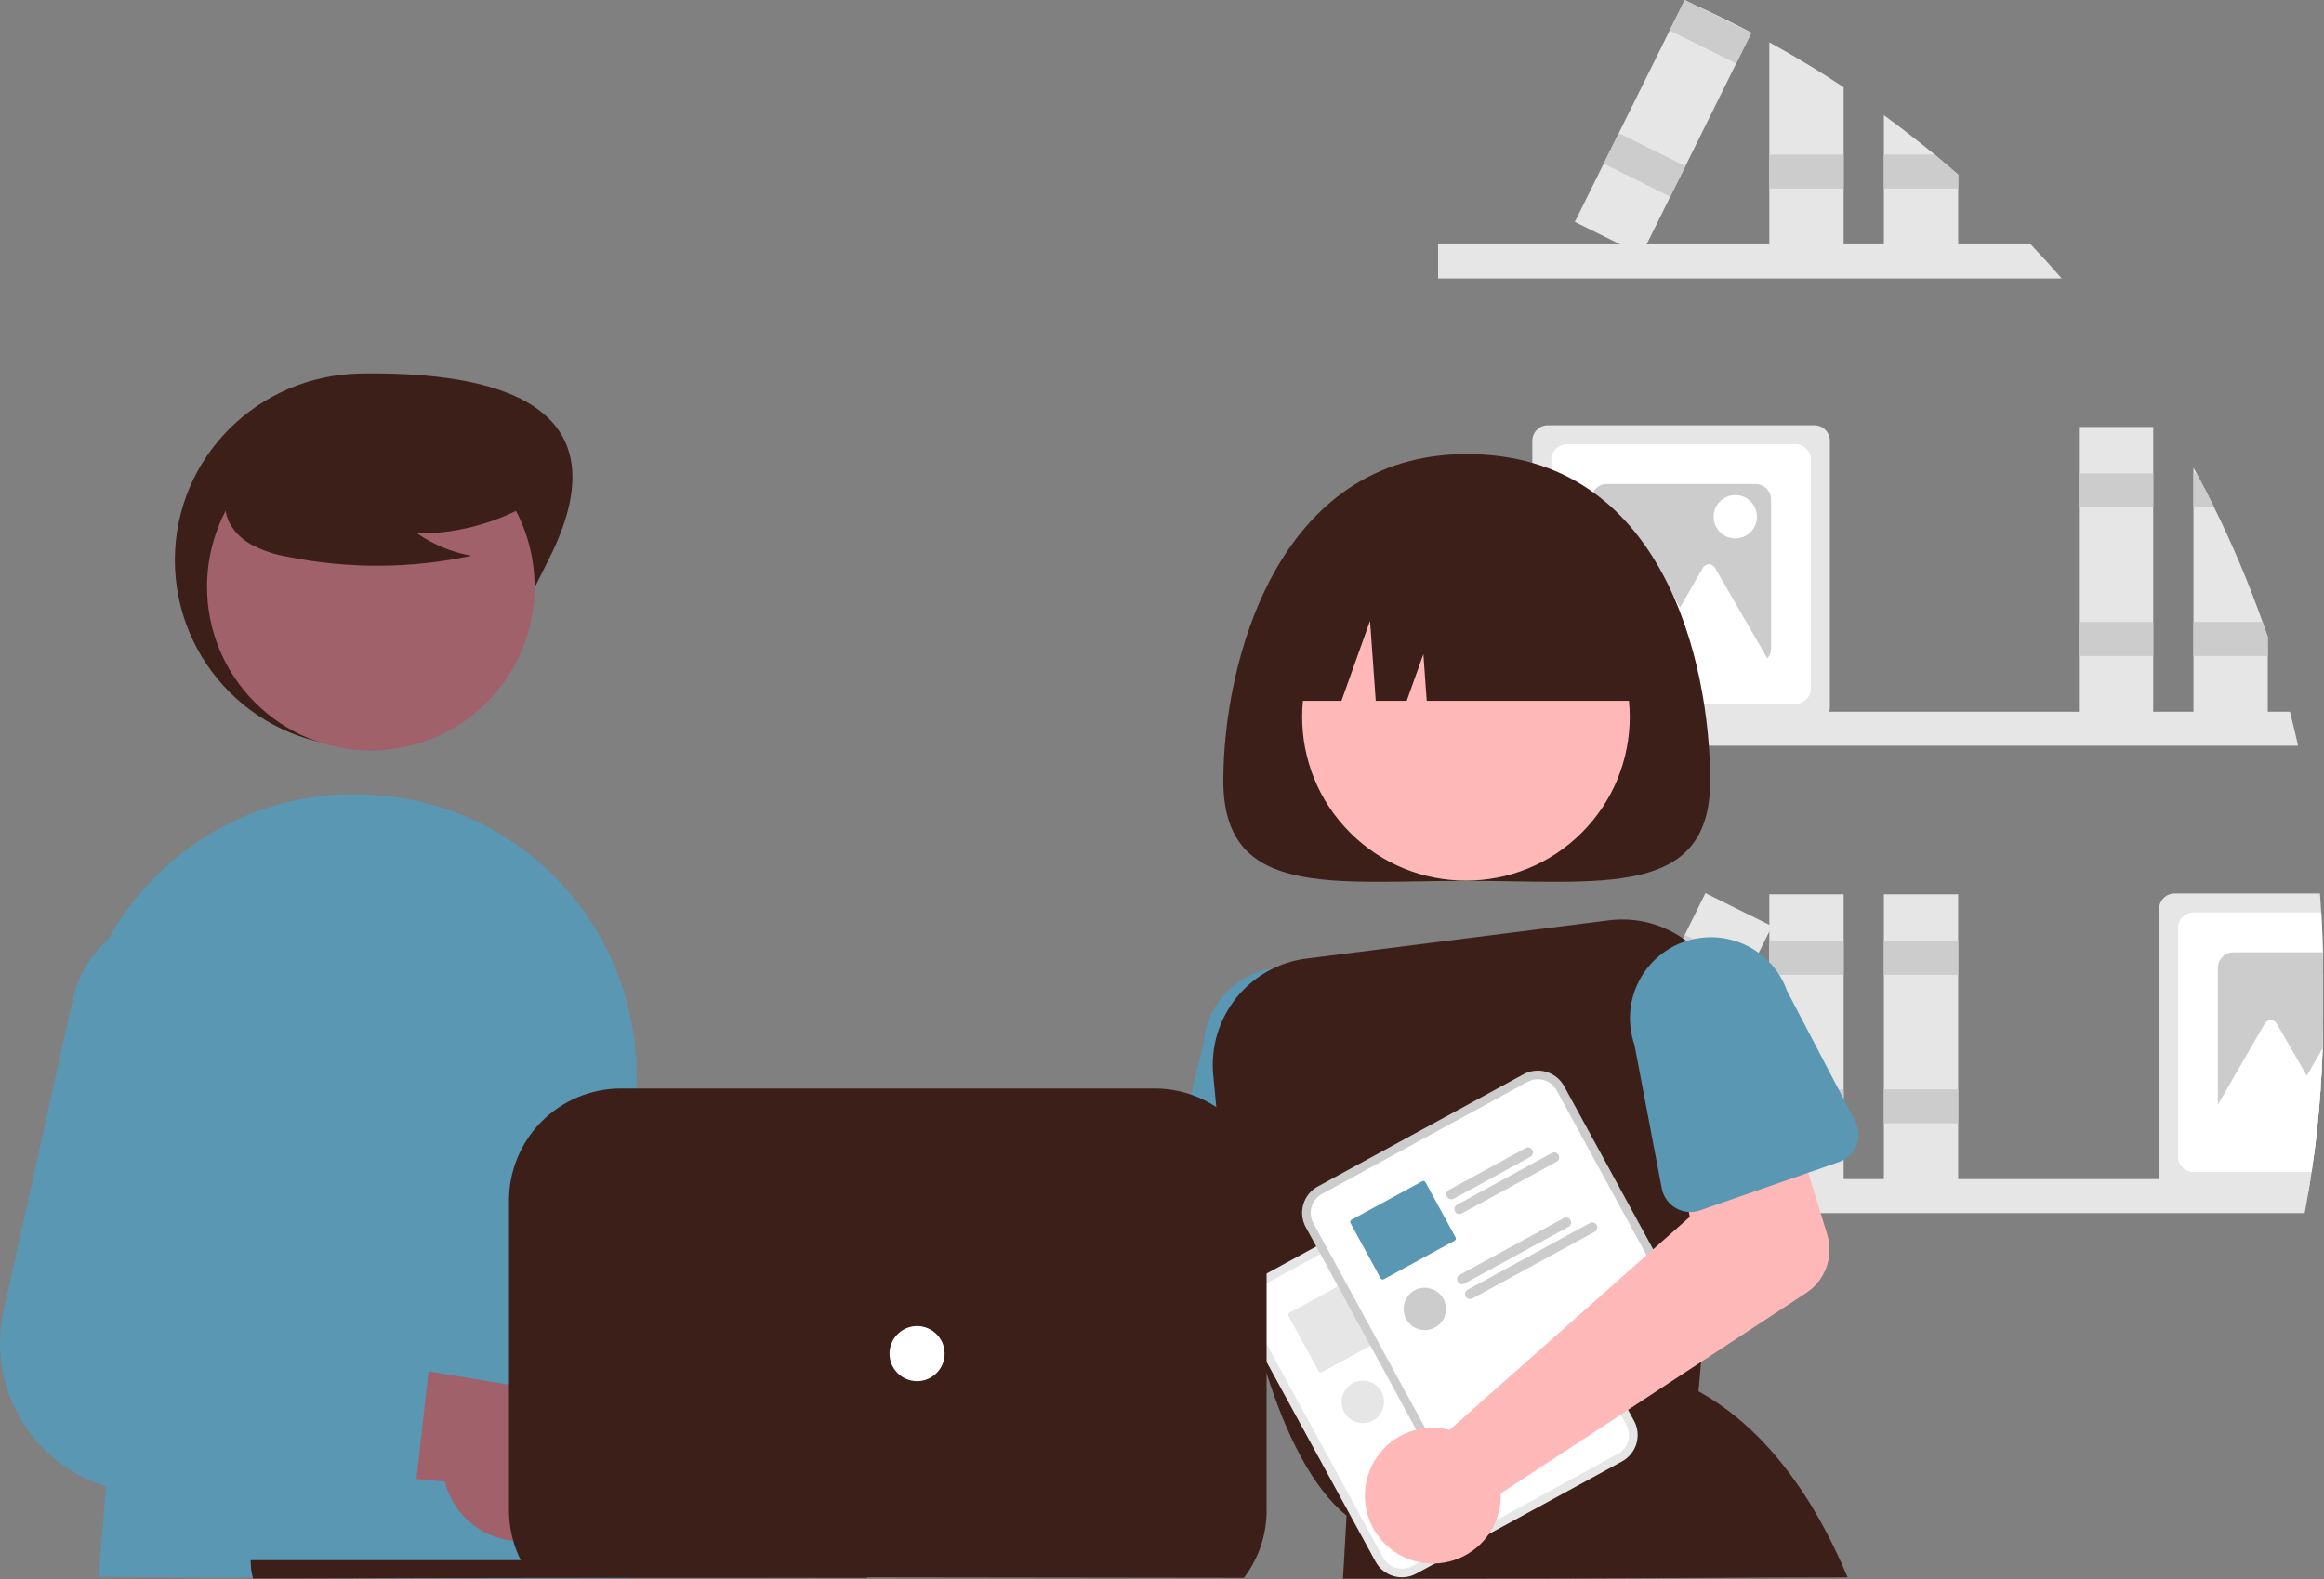 <svg width="640" height="435" viewBox="0 0 640 435" fill="none" xmlns="http://www.w3.org/2000/svg">
<rect x="0" y="0" width="640" height="435" fill="#808080" stroke="none"/>
<g clip-path="url(#clip0_17_383)">
<path d="M630.622 196.041C631.418 199.152 632.165 202.278 632.861 205.42H396.03V196.041H630.622Z" fill="#E6E6E6"/>
<path d="M623.072 171.318C619.259 160.551 614.814 150.018 609.758 139.776C608.202 136.618 606.587 133.492 604.912 130.397C604.637 129.866 604.343 129.335 604.049 128.804V198.604H624.514V175.469L623.072 171.318Z" fill="#E6E6E6"/>
<path d="M609.759 139.776H604.052V130.397H604.915C606.592 133.488 608.207 136.615 609.759 139.776Z" fill="#CCCCCC"/>
<path d="M623.073 171.318H604.049V180.697H624.514V175.468L623.073 171.318Z" fill="#CCCCCC"/>
<path d="M592.967 117.611H572.506V198.603H592.967V117.611Z" fill="#E6E6E6"/>
<path d="M592.967 130.399H572.506V139.777H592.967V130.399Z" fill="#CCCCCC"/>
<path d="M592.967 171.321H572.506V180.699H592.967V171.321Z" fill="#CCCCCC"/>
<path d="M499.655 117.139H426.255C425.124 117.141 424.04 117.591 423.24 118.391C422.44 119.191 421.99 120.275 421.988 121.406V194.806C421.99 195.223 422.05 195.639 422.168 196.039C422.434 196.916 422.975 197.684 423.711 198.231C424.447 198.777 425.339 199.073 426.255 199.074H499.655C500.572 199.073 501.464 198.777 502.2 198.231C502.936 197.685 503.477 196.916 503.743 196.039C503.862 195.639 503.922 195.223 503.923 194.806V121.404C503.921 120.273 503.47 119.189 502.67 118.39C501.87 117.59 500.786 117.141 499.655 117.139Z" fill="#E6E6E6"/>
<path d="M494.439 122.355H431.469C430.338 122.357 429.253 122.807 428.454 123.607C427.654 124.407 427.204 125.492 427.202 126.623V189.593C427.204 190.724 427.654 191.809 428.454 192.609C429.253 193.409 430.338 193.859 431.469 193.861H494.439C495.57 193.859 496.655 193.409 497.455 192.609C498.254 191.809 498.705 190.724 498.706 189.593V126.62C498.704 125.489 498.253 124.405 497.454 123.606C496.654 122.807 495.57 122.357 494.439 122.355Z" fill="white"/>
<path d="M483.459 133.337H442.452C441.32 133.339 440.236 133.789 439.436 134.589C438.637 135.389 438.186 136.473 438.185 137.604V178.61C438.186 179.741 438.637 180.825 439.436 181.625C440.236 182.425 441.32 182.875 442.452 182.877H483.459C484.588 182.871 485.67 182.419 486.469 181.621C487.268 180.822 487.719 179.74 487.726 178.61V137.604C487.724 136.473 487.274 135.389 486.474 134.589C485.674 133.789 484.59 133.339 483.459 133.337Z" fill="#CCCCCC"/>
<path d="M480.929 171.377L472.268 156.377C472.101 156.09 471.861 155.851 471.573 155.685C471.285 155.519 470.958 155.432 470.626 155.432C470.293 155.432 469.966 155.519 469.678 155.685C469.39 155.851 469.15 156.09 468.983 156.377L462.659 167.331L454.365 152.966C454.198 152.679 453.958 152.44 453.67 152.274C453.382 152.108 453.055 152.021 452.723 152.021C452.39 152.021 452.063 152.108 451.775 152.274C451.487 152.44 451.247 152.679 451.08 152.966L442.419 167.966L432.116 185.814H451.989L450.02 189.224H491.236L480.929 171.377Z" fill="white"/>
<path d="M477.873 148.303C481.169 148.303 483.841 145.631 483.841 142.335C483.841 139.039 481.169 136.367 477.873 136.367C474.577 136.367 471.905 139.039 471.905 142.335C471.905 145.631 474.577 148.303 477.873 148.303Z" fill="white"/>
<path d="M639.677 262.312C639.61 258.633 639.465 254.972 639.24 251.33C639.146 249.585 639.029 247.847 638.889 246.114H598.852C597.721 246.116 596.636 246.566 595.836 247.366C595.036 248.166 594.586 249.251 594.584 250.382V323.782C594.581 324.119 594.623 324.455 594.707 324.782C594.931 325.713 595.461 326.542 596.213 327.135C596.964 327.728 597.894 328.052 598.851 328.054H635.76C635.95 326.973 636.13 325.873 636.291 324.782C636.391 324.137 636.5 323.482 636.591 322.838C636.818 321.292 637.033 319.746 637.236 318.201C637.521 316.096 637.777 313.981 638.004 311.857C638.839 304.242 639.376 296.544 639.616 288.765V288.755C639.701 285.822 639.745 282.879 639.748 279.926V268.546C639.753 266.456 639.734 264.379 639.677 262.312Z" fill="#E6E6E6"/>
<path d="M639.683 262.312C639.616 258.633 639.47 254.972 639.246 251.33H604.069C602.937 251.332 601.853 251.782 601.053 252.582C600.253 253.382 599.802 254.467 599.801 255.598V318.568C599.802 319.699 600.253 320.784 601.053 321.584C601.853 322.384 602.937 322.834 604.069 322.836H636.597C636.824 321.29 637.042 319.744 637.242 318.199C637.526 316.094 637.782 313.979 638.01 311.855C638.844 304.24 639.382 296.543 639.623 288.763V288.753C639.708 285.82 639.752 282.877 639.755 279.924V268.544C639.755 266.456 639.736 264.379 639.683 262.312Z" fill="white"/>
<path d="M639.678 262.312H615.049C613.918 262.314 612.833 262.764 612.033 263.564C611.233 264.364 610.783 265.449 610.781 266.58V307.586C610.783 308.717 611.233 309.802 612.033 310.602C612.833 311.402 613.918 311.852 615.049 311.854H638.008C638.843 304.239 639.38 296.541 639.62 288.762V288.752C639.706 285.819 639.75 282.876 639.752 279.923V268.543C639.754 266.456 639.735 264.379 639.678 262.312Z" fill="#CCCCCC"/>
<path d="M639.621 288.761C639.384 296.538 638.846 304.235 638.009 311.853C637.782 313.977 637.526 316.092 637.241 318.197H622.615L624.588 314.797H604.715L610.784 304.28L615.015 296.949L623.683 281.949C623.848 281.659 624.086 281.419 624.375 281.251C624.663 281.084 624.99 280.996 625.323 280.996C625.657 280.996 625.984 281.084 626.272 281.251C626.56 281.419 626.799 281.659 626.964 281.949L635.264 296.316L639.621 288.761Z" fill="white"/>
<path d="M567.765 76.692H396.03V67.318H559.249C562.151 70.378 564.99 73.503 567.765 76.692Z" fill="#E6E6E6"/>
<path d="M487.251 11.651C494.251 15.501 501.073 19.626 507.716 24.027V69.87H487.251V11.651Z" fill="#E6E6E6"/>
<path d="M507.712 42.586H487.251V51.964H507.712V42.586Z" fill="#CCCCCC"/>
<path d="M539.258 48.11V69.865H518.795V31.732C523.565 35.213 528.228 38.832 532.783 42.59C534.963 44.392 537.121 46.232 539.258 48.11Z" fill="#E6E6E6"/>
<path d="M539.258 48.109V51.959H518.795V42.589H532.783C534.963 44.392 537.121 46.232 539.258 48.109Z" fill="#CCCCCC"/>
<path d="M466.359 1.195C471.773 3.632 477.096 6.232 482.328 8.995L478.117 17.495L464.13 45.758L459.968 54.158L453.453 67.311L452.021 70.203L446.188 67.311L433.688 61.118L441.63 45.075H441.641L445.794 36.675L459.794 8.405L463.909 0.098L463.956 -0.002L466.359 1.195Z" fill="#E6E6E6"/>
<path d="M482.282 9.076L478.119 17.488L459.787 8.4L463.903 0.1L463.95 0L466.361 1.2L482.282 9.076Z" fill="#CCCCCC"/>
<path d="M445.792 36.676L441.628 45.079L459.961 54.164L464.125 45.761L445.792 36.676Z" fill="#CCCCCC"/>
<path d="M636.292 324.779C636.131 325.87 635.951 326.97 635.761 328.051C635.429 330.1 635.069 332.129 634.68 334.158H396.03V324.779H636.292Z" fill="#E6E6E6"/>
<path d="M507.712 246.346H487.251V327.338H507.712V246.346Z" fill="#E6E6E6"/>
<path d="M507.712 259.134H487.251V268.512H507.712V259.134Z" fill="#CCCCCC"/>
<path d="M507.712 300.057H487.251V309.435H507.712V300.057Z" fill="#CCCCCC"/>
<path d="M539.255 246.346H518.794V327.338H539.255V246.346Z" fill="#E6E6E6"/>
<path d="M539.255 259.134H518.794V268.512H539.255V259.134Z" fill="#CCCCCC"/>
<path d="M539.255 300.057H518.794V309.435H539.255V300.057Z" fill="#CCCCCC"/>
<path d="M469.647 246.023L433.686 318.594L452.019 327.679L487.98 255.108L469.647 246.023Z" fill="#E6E6E6"/>
<path d="M463.949 257.473L459.785 265.876L478.119 274.961L482.283 266.558L463.949 257.473Z" fill="#CCCCCC"/>
<path d="M445.792 294.147L441.628 302.55L459.961 311.635L464.125 303.232L445.792 294.147Z" fill="#CCCCCC"/>
<path d="M239.081 360.922C239.936 361.414 240.751 361.973 241.519 362.593L325.949 336.318L330.71 315.371L363.262 318.424L358.438 356.324C358.048 359.386 356.676 362.239 354.526 364.454C352.377 366.67 349.568 368.128 346.519 368.611L247.153 384.344C245.703 387.857 243.218 390.846 240.029 392.913C236.839 394.979 233.096 396.026 229.297 395.913C225.498 395.801 221.823 394.534 218.762 392.282C215.7 390.03 213.397 386.899 212.158 383.306C210.919 379.713 210.803 375.828 211.827 372.168C212.85 368.507 214.963 365.245 217.885 362.815C220.807 360.385 224.4 358.902 228.186 358.564C231.971 358.225 235.77 359.048 239.077 360.921L239.081 360.922Z" fill="#FFB8B8"/>
<path d="M378.305 330.991L377.746 321.432V321.422L377.594 318.805L375.944 290.658C376.438 284.791 374.587 278.966 370.796 274.461C367.006 269.955 361.584 267.135 355.719 266.617C354.032 266.466 352.332 266.51 350.655 266.75C345.672 267.455 341.074 269.822 337.605 273.468C334.137 277.114 332.002 281.824 331.546 286.836L328.119 301.08L322.135 325.993C321.711 327.736 321.887 329.571 322.634 331.202C323.38 332.833 324.655 334.165 326.251 334.983C327.173 335.468 328.182 335.764 329.219 335.855L339.196 336.746L348.802 337.599L359.888 338.585L360.688 338.651L362.736 338.841L369.593 339.448H369.612C371.184 339.582 372.76 339.251 374.145 338.496C375.529 337.74 376.661 336.593 377.398 335.199C378.09 333.908 378.406 332.449 378.309 330.988L378.305 330.991Z" fill="#5997B3"/>
<path d="M470.955 215.077C470.955 247.534 440.943 242.625 403.921 242.625C366.899 242.625 336.888 247.534 336.888 215.077C336.888 182.62 351.548 125.087 403.921 125.087C458.104 125.086 470.955 182.619 470.955 215.077Z" fill="#3B1F18"/>
<path d="M435.595 229.358C453.21 211.743 453.21 183.183 435.595 165.568C417.979 147.952 389.419 147.952 371.804 165.568C354.188 183.183 354.188 211.743 371.804 229.358C389.419 246.974 417.979 246.974 435.595 229.358Z" fill="#FFB8B8"/>
<path d="M467.193 261.534C466.325 260.697 465.403 259.918 464.434 259.201C458.301 254.568 450.595 252.528 442.973 253.52L359.851 264.037C352.237 264.982 345.29 268.855 340.484 274.836C335.677 280.816 333.389 288.433 334.103 296.072C334.34 298.727 334.603 301.525 334.903 304.436C335.283 308.087 335.709 311.918 336.203 315.882C337.019 322.549 338.015 329.582 339.203 336.746C340.237 342.91 341.413 349.16 342.759 355.333C343.148 357.116 343.553 358.892 343.973 360.663C343.972 360.668 343.973 360.674 343.974 360.679C343.976 360.684 343.979 360.688 343.983 360.692C344.03 360.91 344.077 361.128 344.134 361.337C344.132 361.353 344.135 361.37 344.144 361.384C344.732 363.851 345.348 366.288 345.993 368.696C346.239 369.587 346.476 370.469 346.723 371.342C347.387 373.713 348.089 376.036 348.81 378.322C354.225 395.322 361.385 409.807 370.84 417.508C370.963 417.622 371.087 417.717 371.219 417.821L371.599 418.115L372.149 417.944L374.482 417.252L376.474 416.645L402.421 408.845L408.879 406.901L429.629 400.651H429.638L448.615 394.942L450.929 394.242L467.229 389.342L467.75 383.254L468.45 375.174L468.867 370.318L472.167 332.024L474.092 309.681L476.179 285.422C476.567 281.021 475.961 276.59 474.406 272.455C472.85 268.32 470.385 264.588 467.193 261.534Z" fill="#3B1F18"/>
<path d="M508.819 434.501C499.319 411.836 485.833 393.266 467.743 383.244C467.734 383.244 467.734 383.234 467.724 383.234L467.364 383.034L448.929 389.42L446.653 390.207L444.282 391.032L444.253 391.041L426.993 397.016L426.964 397.025L413.422 401.71H413.412L400.886 406.041H400.877L397.965 407.056L376.065 414.633L373.523 415.515L371.247 416.302L370.896 416.425L370.83 417.506L369.84 434.854C468.63 434.855 472.567 434.501 508.819 434.501Z" fill="#3B1F18"/>
<path d="M351.579 193.039H369.42L377.29 171.001L378.864 193.039H387.391L391.982 180.183L392.9 193.039H456.26C456.26 180.375 451.229 168.229 442.275 159.275C433.32 150.32 421.174 145.289 408.51 145.289H399.327C386.663 145.289 374.518 150.32 365.563 159.275C356.608 168.229 351.577 180.375 351.577 193.039H351.579Z" fill="#3B1F18"/>
<path d="M241.841 432.024C238.928 433.248 235.783 433.818 232.626 433.695C229.469 433.572 226.377 432.757 223.569 431.31C220.761 429.862 218.304 427.817 216.372 425.317C214.44 422.817 213.079 419.924 212.386 416.842L136.077 408.199L161.657 377.568L230.199 390.468C235.456 389.644 240.833 390.777 245.31 393.653C249.787 396.529 253.053 400.948 254.488 406.072C255.924 411.196 255.429 416.669 253.098 421.452C250.767 426.236 246.761 429.997 241.841 432.024Z" fill="#A0616A"/>
<path d="M200.7 375.326L168.447 369.56L166.105 369.143C164.234 368.809 162.454 368.082 160.883 367.011C159.312 365.94 157.985 364.548 156.99 362.928C155.995 361.308 155.354 359.495 155.109 357.609C154.864 355.724 155.021 353.808 155.569 351.987L171.406 299.364L171.88 297.799C172.991 293.906 173.318 289.831 172.842 285.811C172.367 281.79 171.098 277.904 169.11 274.377C167.122 270.851 164.454 267.754 161.26 265.266C158.066 262.778 154.411 260.948 150.505 259.883C146.599 258.818 142.521 258.538 138.506 259.061C134.491 259.583 130.62 260.897 127.117 262.926C123.614 264.955 120.548 267.659 118.097 270.882C115.647 274.104 113.86 277.781 112.84 281.699L92.646 364.14L91.897 367.194C90.487 372.946 90.334 378.935 91.448 384.752C92.562 390.569 94.918 396.078 98.353 400.902C101.789 405.726 106.225 409.753 111.358 412.708C116.49 415.663 122.2 417.476 128.097 418.025C128.163 418.034 128.22 418.034 128.287 418.044L140.378 419.115L156.063 420.511L175.789 422.266L194.197 423.906C196.608 424.125 199.013 423.429 200.935 421.957C202.857 420.485 204.155 418.344 204.572 415.959C204.6 415.826 204.619 415.693 204.638 415.559L208.545 386.388L208.583 386.122C208.919 383.653 208.285 381.149 206.816 379.137C205.346 377.124 203.155 375.759 200.7 375.326Z" fill="#CCCCCC"/>
<path d="M151.008 154.297C138.133 179.611 127.985 205.72 99.585 205.72C85.947 205.72 72.867 200.302 63.224 190.659C53.58 181.015 48.162 167.935 48.162 154.297C48.162 125.897 71.187 103.229 99.585 102.874C128.448 102.512 174.972 107.182 151.008 154.297Z" fill="#3B1F18"/>
<path d="M134.013 193.509C151.628 175.894 151.628 147.334 134.013 129.719C116.397 112.103 87.837 112.103 70.222 129.719C52.606 147.334 52.606 175.894 70.222 193.509C87.837 211.125 116.397 211.125 134.013 193.509Z" fill="#A0616A"/>
<path d="M179.198 434.433C178.728 432.922 178.186 431.106 177.673 429.286C177 426.953 176.371 424.613 175.786 422.268C174.951 419.006 174.193 415.731 173.51 412.443C171.196 401.397 169.652 390.203 168.891 378.943C168.683 375.823 168.534 372.697 168.445 369.564C167.89 350.362 169.618 331.163 173.594 312.369C177.057 296.117 175.209 279.182 168.322 264.059C161.435 248.937 149.874 236.425 135.34 228.369C125.804 223.099 115.249 219.933 104.386 219.085C103.637 219.028 102.886 218.985 102.129 218.933C90.655 218.208 79.164 220.068 68.504 224.378C57.845 228.688 48.29 235.336 40.544 243.833C36.395 248.352 32.792 253.343 29.808 258.703C21.53 273.619 18.422 290.855 20.97 307.723L31.629 379.294L29.202 409.423L27.192 434.339C27.192 434.339 179.529 435.497 179.198 434.433Z" fill="#5997B3"/>
<path d="M149.983 136.122C139.675 143.226 127.441 147.007 114.922 146.957C119.387 150.053 124.471 152.144 129.822 153.087C113.177 156.657 95.975 156.754 79.292 153.371C75.583 152.777 72.005 151.548 68.714 149.738C65.514 147.794 62.831 144.697 62.185 141.006C61.076 134.673 66.012 128.919 71.14 125.041C78.992 119.194 88.046 115.166 97.645 113.248C107.245 111.33 117.152 111.569 126.648 113.949C132.848 115.549 139.06 118.26 143.088 123.239C147.116 128.218 148.308 135.895 144.471 141.023L149.983 136.122Z" fill="#3B1F18"/>
<path d="M152.287 422.641C149.402 423.927 146.269 424.566 143.11 424.511C139.952 424.456 136.843 423.709 134.004 422.323C131.165 420.936 128.665 418.944 126.679 416.487C124.693 414.03 123.27 411.168 122.51 408.101L46.032 401.113L70.946 369.934L139.746 381.35C144.982 380.415 150.38 381.434 154.915 384.212C159.451 386.991 162.809 391.337 164.355 396.426C165.901 401.516 165.526 406.996 163.301 411.827C161.077 416.658 157.157 420.506 152.285 422.641H152.287Z" fill="#A0616A"/>
<path d="M109.934 366.848L92.646 364.148L75.206 361.417C73.328 361.124 71.533 360.436 69.939 359.4C68.346 358.363 66.989 357.001 65.959 355.403C64.929 353.805 64.249 352.008 63.963 350.128C63.677 348.249 63.792 346.33 64.3 344.498L79.436 289.968C80.528 286.031 80.821 281.915 80.297 277.863C79.772 273.811 78.442 269.905 76.385 266.376C74.327 262.846 71.584 259.764 68.316 257.311C65.048 254.859 61.322 253.085 57.358 252.096C53.394 251.106 49.272 250.92 45.235 251.549C41.198 252.177 37.328 253.608 33.853 255.756C30.377 257.904 27.367 260.727 25 264.057C22.633 267.386 20.956 271.157 20.069 275.145L0.979 361.075C-0.307 366.871 -0.325 372.877 0.925 378.681C2.175 384.485 4.664 389.951 8.222 394.704C11.78 399.457 16.323 403.385 21.54 406.22C26.757 409.055 32.525 410.729 38.448 411.128L104.481 415.557C106.895 415.721 109.283 414.973 111.171 413.461C113.06 411.949 114.313 409.783 114.681 407.392C114.71 407.259 114.719 407.126 114.738 406.992L118.01 377.745L118.038 377.479C118.321 375.004 117.635 372.516 116.126 370.535C114.616 368.554 112.399 367.233 109.938 366.848H109.934Z" fill="#5997B3"/>
<path d="M402.477 321.516L398.519 323.675L349.763 350.275L345.806 352.434C343.887 353.484 342.462 355.254 341.844 357.353C341.227 359.453 341.468 361.712 342.513 363.634L378.821 430.177C379.871 432.097 381.64 433.522 383.74 434.139C385.839 434.756 388.098 434.516 390.021 433.47L390.03 433.465L446.68 402.555L446.69 402.549C448.61 401.498 450.035 399.729 450.653 397.63C451.27 395.53 451.029 393.271 449.983 391.349L413.676 324.806C412.625 322.887 410.856 321.463 408.756 320.846C406.657 320.229 404.399 320.47 402.477 321.516Z" fill="#E6E6E6"/>
<path d="M403.614 323.603L398.927 326.16L351.627 351.966L346.94 354.523C345.574 355.272 344.56 356.531 344.121 358.026C343.682 359.521 343.854 361.129 344.598 362.497L380.905 429.04C381.653 430.407 382.913 431.422 384.409 431.862C385.904 432.302 387.513 432.13 388.882 431.385H388.892L445.542 400.475L445.552 400.469C446.92 399.721 447.934 398.461 448.374 396.965C448.814 395.47 448.642 393.861 447.897 392.492L411.59 325.949C410.842 324.582 409.582 323.567 408.087 323.128C406.592 322.688 404.983 322.859 403.614 323.604V323.603Z" fill="white"/>
<path d="M404.944 342.39C404.768 342.071 404.473 341.834 404.123 341.731C403.774 341.628 403.397 341.667 403.076 341.84L401.188 342.874L381.946 353.374C381.786 353.46 381.644 353.576 381.528 353.717C381.413 353.858 381.327 354.02 381.275 354.194C381.223 354.368 381.205 354.551 381.224 354.732C381.243 354.913 381.298 355.088 381.385 355.248C381.472 355.408 381.59 355.549 381.731 355.663C381.873 355.777 382.036 355.861 382.211 355.912C382.386 355.962 382.569 355.978 382.75 355.957C382.93 355.937 383.105 355.881 383.264 355.792L404.394 344.26C404.714 344.084 404.951 343.788 405.054 343.438C405.157 343.088 405.118 342.711 404.944 342.39Z" fill="#E6E6E6"/>
<path d="M412.143 343.746C412.057 343.588 411.941 343.448 411.8 343.335C411.66 343.222 411.499 343.138 411.326 343.087C411.153 343.037 410.972 343.021 410.793 343.042C410.614 343.062 410.441 343.117 410.284 343.205L384.176 357.45C384.017 357.536 383.876 357.653 383.763 357.793C383.649 357.934 383.564 358.095 383.513 358.269C383.462 358.442 383.446 358.624 383.465 358.804C383.484 358.983 383.539 359.157 383.626 359.316C383.712 359.475 383.829 359.614 383.97 359.728C384.111 359.841 384.273 359.925 384.447 359.975C384.62 360.026 384.802 360.042 384.982 360.022C385.161 360.002 385.335 359.946 385.494 359.859L386.708 359.195L394.308 355.051H394.318L411.596 345.615C411.756 345.53 411.897 345.413 412.011 345.273C412.126 345.132 412.211 344.97 412.262 344.796C412.314 344.622 412.33 344.44 412.31 344.26C412.29 344.08 412.234 343.905 412.146 343.747L412.143 343.746Z" fill="#E6E6E6"/>
<path d="M383.769 366.45L375.48 351.25C375.394 351.098 375.251 350.985 375.082 350.937C374.914 350.889 374.733 350.91 374.58 350.994L370.559 353.185L368.473 354.323L357.273 360.43L355.101 361.616C354.948 361.702 354.836 361.845 354.788 362.014C354.74 362.182 354.761 362.362 354.845 362.516L355.376 363.493L363.133 377.719C363.217 377.871 363.359 377.983 363.526 378.031C363.692 378.079 363.872 378.059 364.024 377.975L377.396 370.682L379.483 369.544L383.504 367.353C383.581 367.312 383.648 367.255 383.703 367.188C383.758 367.12 383.799 367.042 383.824 366.958C383.849 366.875 383.857 366.787 383.848 366.7C383.838 366.614 383.812 366.529 383.77 366.453L383.769 366.45Z" fill="#E6E6E6"/>
<path d="M415.427 361.679C415.253 361.36 414.96 361.123 414.612 361.02C414.263 360.917 413.888 360.956 413.568 361.129L384.909 376.767C384.656 376.906 384.453 377.12 384.329 377.381C384.205 377.641 384.166 377.934 384.217 378.218C384.238 378.365 384.286 378.506 384.36 378.635C384.433 378.766 384.526 378.884 384.635 378.986L384.644 378.995C384.857 379.186 385.123 379.307 385.406 379.341C385.69 379.375 385.977 379.32 386.228 379.185L414.887 363.547C415.046 363.46 415.186 363.343 415.299 363.202C415.412 363.061 415.496 362.899 415.546 362.725C415.596 362.552 415.612 362.37 415.592 362.19C415.571 362.011 415.515 361.837 415.427 361.679Z" fill="#E6E6E6"/>
<path d="M422.631 363.035C422.544 362.877 422.426 362.737 422.285 362.625C422.144 362.512 421.983 362.428 421.809 362.378C421.636 362.327 421.454 362.312 421.274 362.332C421.095 362.352 420.921 362.407 420.763 362.494L387.125 380.849C386.872 380.983 386.668 381.194 386.544 381.451C386.419 381.709 386.38 382 386.433 382.281V382.29C386.453 382.437 386.501 382.578 386.575 382.707C386.648 382.843 386.745 382.965 386.86 383.067C387.07 383.262 387.336 383.385 387.621 383.419C387.905 383.453 388.193 383.396 388.443 383.256L422.081 364.906C422.402 364.73 422.64 364.435 422.743 364.084C422.846 363.733 422.806 363.356 422.631 363.035Z" fill="#E6E6E6"/>
<path d="M375.308 391.99C378.529 391.99 381.141 389.378 381.141 386.157C381.141 382.936 378.529 380.324 375.308 380.324C372.086 380.324 369.475 382.936 369.475 386.157C369.475 389.378 372.086 391.99 375.308 391.99Z" fill="#E6E6E6"/>
<path d="M419.547 295.911L415.59 298.07L366.834 324.67L362.877 326.829C360.957 327.88 359.532 329.649 358.915 331.748C358.297 333.848 358.538 336.107 359.584 338.029L395.891 404.572C396.941 406.492 398.71 407.917 400.81 408.534C402.91 409.151 405.168 408.911 407.091 407.865L407.101 407.86L463.751 376.95L463.761 376.944C465.68 375.893 467.105 374.124 467.722 372.025C468.34 369.925 468.099 367.667 467.054 365.744L430.747 299.2C429.696 297.281 427.926 295.857 425.827 295.24C423.727 294.624 421.469 294.865 419.547 295.911Z" fill="#CCCCCC"/>
<path d="M420.684 297.998L415.997 300.555L368.697 326.355L364.01 328.912C362.642 329.661 361.628 330.921 361.188 332.418C360.749 333.914 360.922 335.523 361.668 336.892L397.975 403.435C398.723 404.802 399.983 405.817 401.479 406.257C402.974 406.697 404.583 406.525 405.952 405.78L405.962 405.774L462.613 374.864L462.623 374.858C463.99 374.11 465.005 372.85 465.445 371.354C465.885 369.859 465.713 368.25 464.968 366.881L428.661 300.338C427.912 298.971 426.652 297.958 425.156 297.519C423.661 297.08 422.053 297.253 420.684 297.998Z" fill="white"/>
<path d="M422.014 316.784C421.838 316.464 421.543 316.227 421.193 316.124C420.843 316.021 420.466 316.061 420.145 316.234L410.415 321.545L407.703 323.024L399.016 327.765C398.695 327.94 398.457 328.235 398.354 328.585C398.251 328.936 398.291 329.313 398.466 329.634C398.641 329.954 398.936 330.193 399.286 330.296C399.636 330.399 400.013 330.359 400.334 330.184L410.577 324.598L412.72 323.422L421.464 318.652C421.783 318.476 422.02 318.181 422.123 317.831C422.226 317.481 422.187 317.105 422.014 316.784Z" fill="#CCCCCC"/>
<path d="M429.212 318.14C429.126 317.982 429.01 317.842 428.87 317.729C428.729 317.616 428.568 317.532 428.395 317.482C428.222 317.432 428.041 317.416 427.862 317.436C427.683 317.457 427.51 317.512 427.353 317.6L413.782 325.007L411.695 326.145L401.244 331.845C401.085 331.931 400.945 332.048 400.831 332.188C400.717 332.329 400.633 332.49 400.581 332.664C400.53 332.837 400.514 333.019 400.533 333.199C400.553 333.378 400.607 333.552 400.694 333.711C400.781 333.87 400.898 334.009 401.039 334.123C401.18 334.236 401.342 334.32 401.515 334.37C401.689 334.421 401.871 334.437 402.05 334.417C402.23 334.397 402.404 334.341 402.562 334.254L413.013 328.554L415.1 327.416L428.661 320.01C428.821 319.925 428.962 319.808 429.077 319.668C429.191 319.527 429.277 319.365 429.328 319.191C429.379 319.017 429.395 318.835 429.375 318.655C429.355 318.475 429.299 318.3 429.211 318.142L429.212 318.14Z" fill="#CCCCCC"/>
<path d="M400.838 340.843L394.228 328.723L393.09 326.637L392.549 325.637C392.463 325.485 392.32 325.372 392.152 325.324C391.983 325.276 391.803 325.297 391.649 325.381L378.23 332.702L372.17 336.002C372.018 336.088 371.905 336.231 371.857 336.399C371.81 336.568 371.83 336.748 371.914 336.902L372.454 337.888L373.042 338.979L373.592 339.979V339.989L380.202 352.109C380.287 352.261 380.428 352.373 380.595 352.421C380.762 352.469 380.942 352.449 381.094 352.365L400.573 341.744C400.65 341.703 400.718 341.647 400.773 341.579C400.828 341.511 400.869 341.433 400.894 341.35C400.919 341.266 400.927 341.178 400.917 341.091C400.908 341.004 400.881 340.92 400.839 340.844L400.838 340.843Z" fill="#5997B3"/>
<path d="M432.497 336.074C432.323 335.755 432.03 335.518 431.682 335.415C431.333 335.312 430.958 335.351 430.638 335.524L422.074 340.199L419.988 341.337L411.718 345.837L401.978 351.157C401.818 351.243 401.676 351.359 401.561 351.5C401.445 351.641 401.359 351.803 401.307 351.977C401.255 352.151 401.238 352.334 401.256 352.515C401.275 352.696 401.33 352.871 401.417 353.031C401.504 353.191 401.622 353.332 401.764 353.446C401.906 353.56 402.069 353.644 402.243 353.695C402.418 353.745 402.601 353.761 402.782 353.74C402.963 353.72 403.137 353.664 403.296 353.575L421.305 343.75L423.391 342.612L431.955 337.937C432.114 337.85 432.253 337.733 432.366 337.592C432.479 337.45 432.563 337.289 432.613 337.115C432.663 336.942 432.679 336.76 432.658 336.58C432.638 336.401 432.583 336.227 432.495 336.069L432.497 336.074Z" fill="#CCCCCC"/>
<path d="M439.701 337.43C439.525 337.111 439.229 336.874 438.879 336.773C438.529 336.672 438.152 336.714 437.833 336.89L424.3 344.277L422.214 345.415L404.195 355.244C404.036 355.33 403.896 355.447 403.782 355.587C403.669 355.728 403.584 355.889 403.533 356.063C403.481 356.236 403.465 356.418 403.484 356.598C403.504 356.777 403.558 356.951 403.645 357.11C403.732 357.269 403.849 357.408 403.99 357.522C404.131 357.635 404.293 357.719 404.466 357.769C404.64 357.82 404.822 357.836 405.001 357.816C405.181 357.796 405.355 357.74 405.513 357.653L423.522 347.828L425.609 346.69L439.151 339.302C439.472 339.126 439.71 338.831 439.813 338.48C439.916 338.129 439.876 337.751 439.701 337.43Z" fill="#CCCCCC"/>
<path d="M392.377 366.385C395.598 366.385 398.21 363.773 398.21 360.552C398.21 357.331 395.598 354.719 392.377 354.719C389.155 354.719 386.544 357.331 386.544 360.552C386.544 363.773 389.155 366.385 392.377 366.385Z" fill="#CCCCCC"/>
<path d="M396.295 393.343C397.277 393.44 398.25 393.613 399.204 393.863L465.351 335.183L461.073 314.132L492 303.525L503.194 340.052C504.098 343.003 504.02 346.167 502.973 349.07C501.925 351.973 499.965 354.458 497.385 356.152L413.292 411.364C413.416 415.162 412.381 418.909 410.324 422.104C408.267 425.3 405.286 427.794 401.777 429.254C398.269 430.715 394.398 431.072 390.682 430.279C386.965 429.486 383.577 427.581 380.97 424.816C378.362 422.051 376.658 418.558 376.085 414.801C375.511 411.044 376.094 407.201 377.758 403.784C379.421 400.367 382.085 397.537 385.396 395.671C388.707 393.805 392.507 392.991 396.292 393.337L396.295 393.343Z" fill="#FFB8B8"/>
<path d="M510.885 308.78L492.146 272.99C490.217 267.547 486.249 263.066 481.079 260.493C475.908 257.92 469.941 257.457 464.436 259.201C464.227 259.258 464.028 259.324 463.82 259.401C458.24 261.351 453.663 265.434 451.092 270.756C448.52 276.077 448.165 282.201 450.105 287.784L457.626 327.339C457.841 328.471 458.298 329.544 458.965 330.484C459.633 331.423 460.496 332.207 461.495 332.783C462.586 333.422 463.816 333.786 465.08 333.845C466.119 333.911 467.161 333.766 468.143 333.418L472.164 332.018L497.978 323.023L506.418 320.083C507.505 319.702 508.499 319.092 509.33 318.293C510.161 317.494 510.81 316.526 511.234 315.454C511.657 314.382 511.846 313.232 511.785 312.08C511.725 310.929 511.418 309.805 510.885 308.783V308.78Z" fill="#5997B3"/>
<path d="M69.041 429.76V430.234C69.049 431.781 69.267 433.319 69.687 434.808C95.347 434.808 93.839 434.619 238.794 434.619V429.76H69.041Z" fill="#3B1F18"/>
<path d="M345.73 317.258C343.3 312.241 339.558 307.974 334.9 304.91C332.789 303.512 330.511 302.384 328.119 301.552C324.86 300.414 321.433 299.834 317.981 299.836H170.988C162.818 299.846 154.984 303.095 149.207 308.872C143.429 314.649 140.178 322.482 140.167 330.652V416.003C140.164 417.201 140.234 418.398 140.376 419.588C140.584 421.367 140.946 423.125 141.457 424.842C141.964 426.533 142.618 428.177 143.411 429.754C144.222 431.374 145.17 432.922 146.246 434.38C201.254 434.38 307.468 434.619 342.554 434.619C346.635 429.273 348.832 422.728 348.803 416.003V330.653C348.81 326.011 347.759 321.428 345.73 317.253V317.258Z" fill="#3B1F18"/>
<path d="M252.546 380.447C256.736 380.447 260.133 377.05 260.133 372.86C260.133 368.67 256.736 365.273 252.546 365.273C248.356 365.273 244.959 368.67 244.959 372.86C244.959 377.05 248.356 380.447 252.546 380.447Z" fill="white"/>
</g>
<defs>
<clipPath id="clip0_17_383">
<rect width="639.754" height="434.882" fill="white"/>
</clipPath>
</defs>
</svg>
